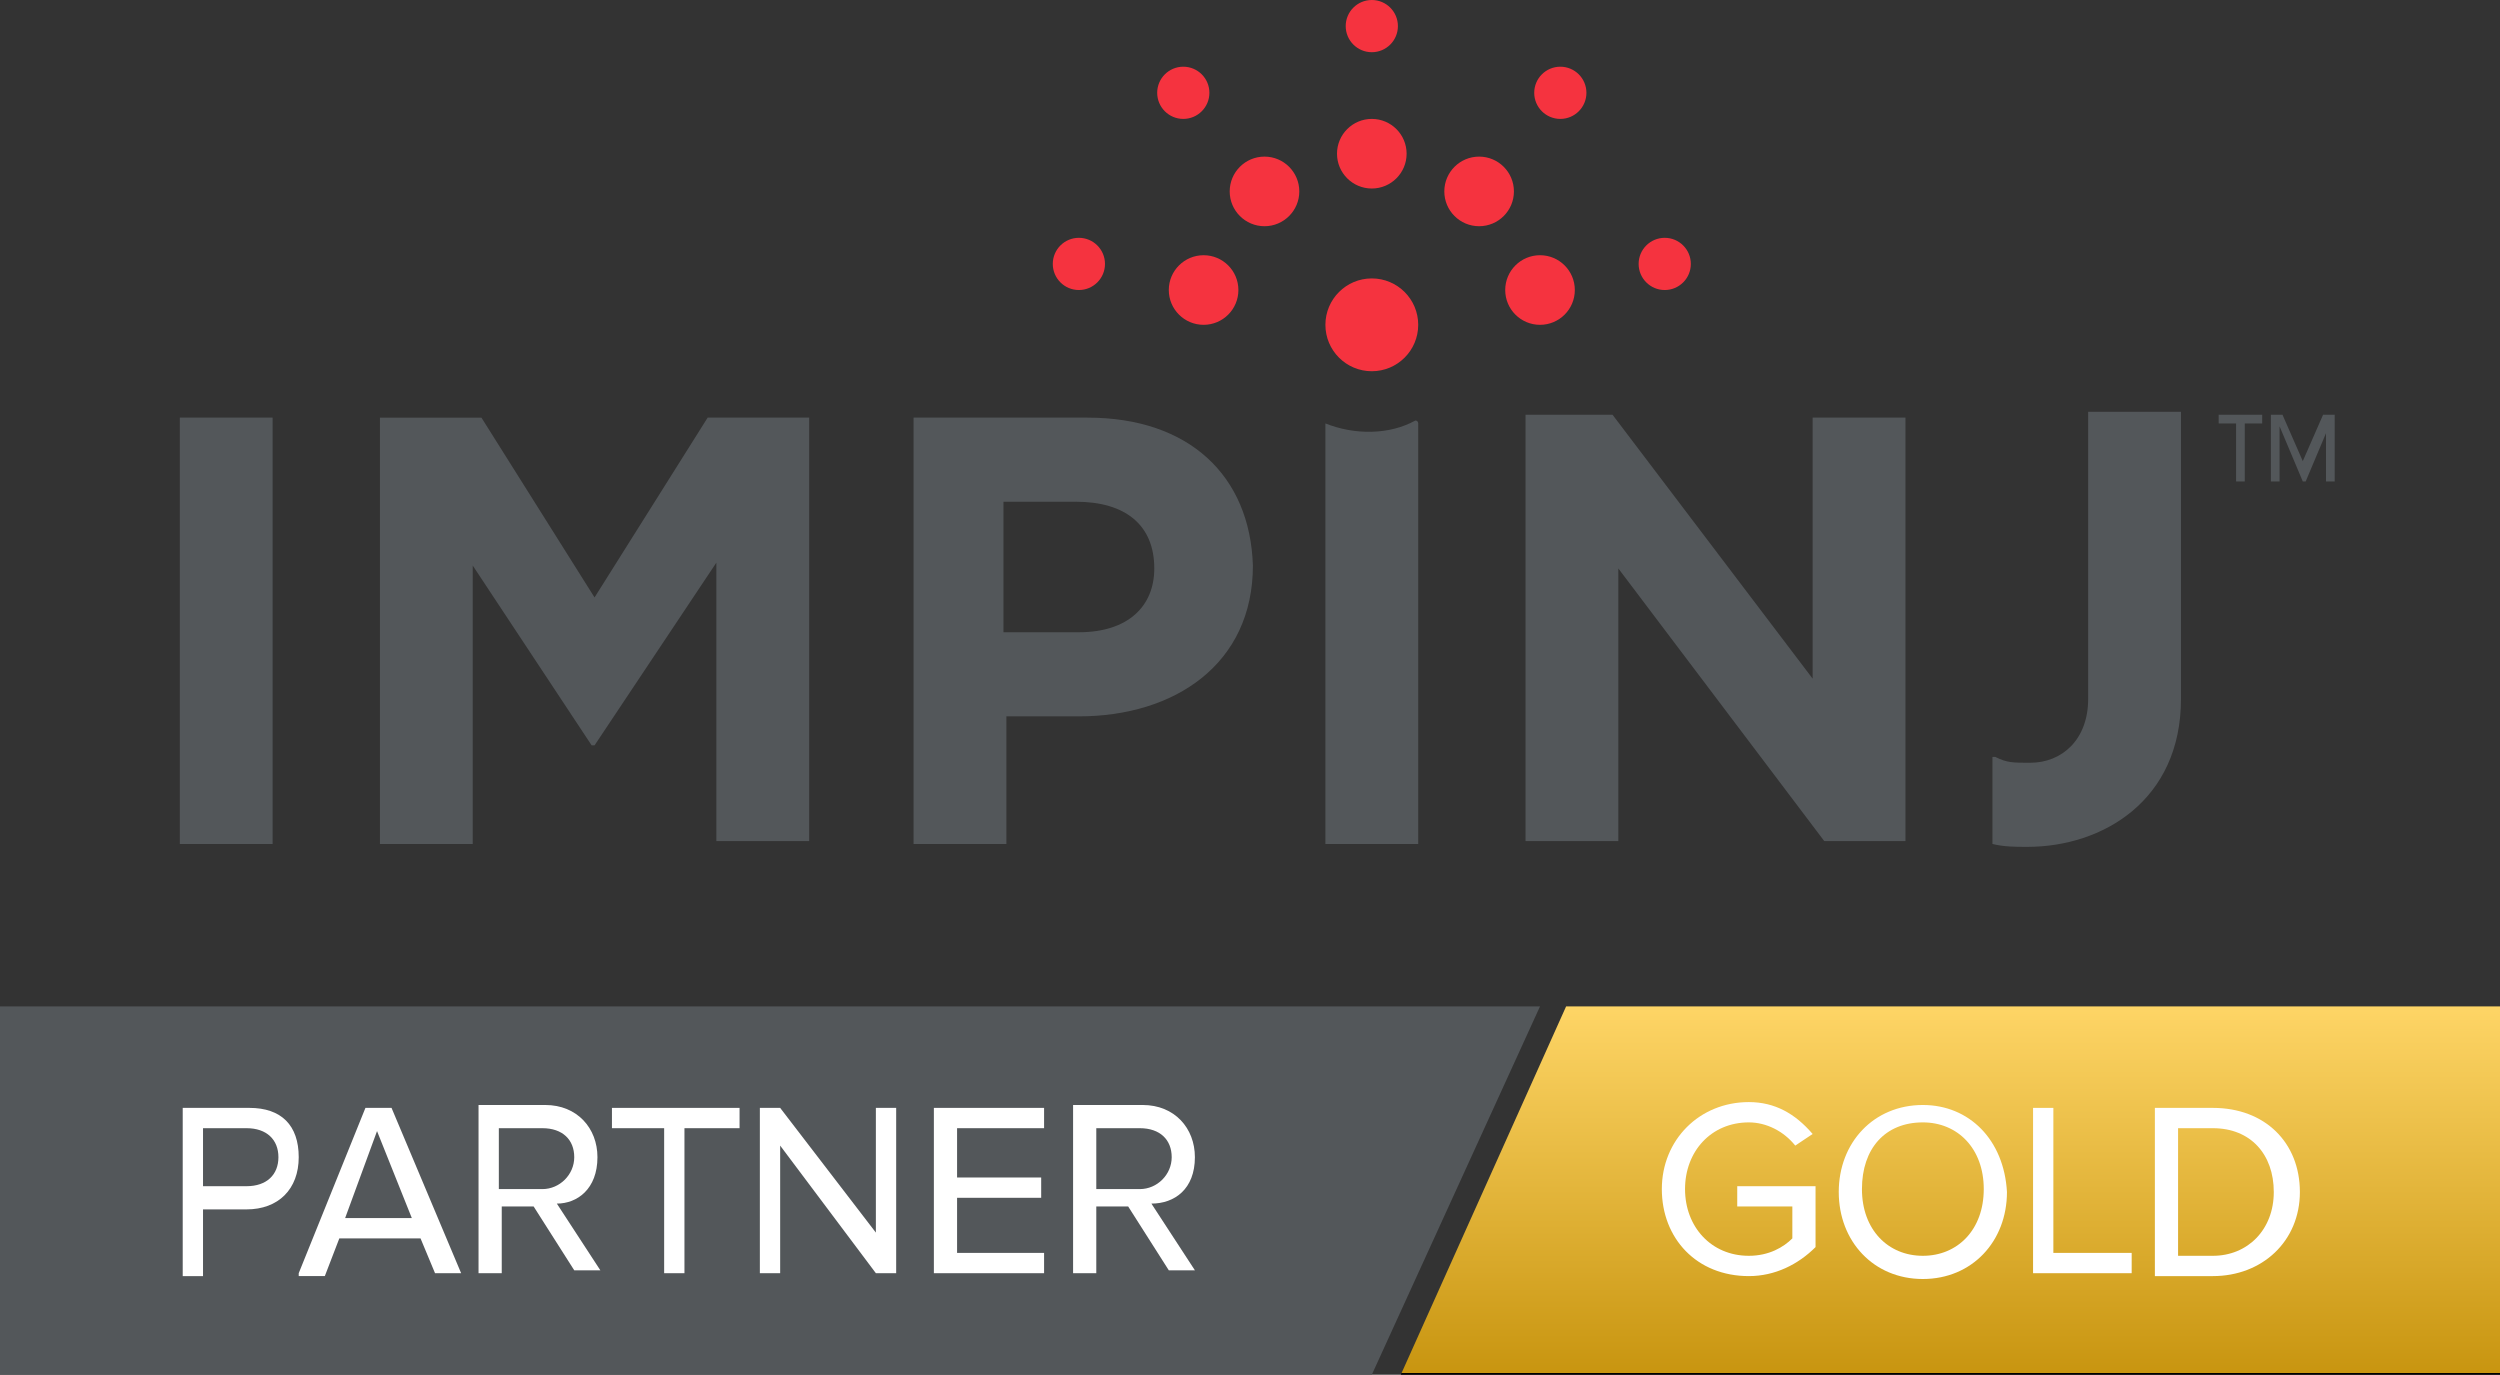 <?xml version="1.0" encoding="utf-8"?>
<!-- Generator: Adobe Illustrator 24.2.0, SVG Export Plug-In . SVG Version: 6.00 Build 0)  -->
<svg version="1.1" id="Layer_1" xmlns="http://www.w3.org/2000/svg" xmlns:xlink="http://www.w3.org/1999/xlink" x="0px" y="0px"
	 viewBox="0 0 86.2 47.4" style="enable-background:new 0 0 86.2 47.4;" xml:space="preserve">
<rect x="0" y="0" width="86.2" height="47.4" fill="#333333" stroke="none"/>
<style type="text/css">
	.st0{fill:#53575A;}
	.st1{fill:#F5333F;}
	.st2{fill:url(#SVGID_1_);}
	.st3{fill:#FFFFFF;}
</style>
<g>
	<g>
		<g id="XMLID_79_">
			<path id="XMLID_82_" class="st0" d="M6.2,29.1h3.2V14.4H6.2V29.1z M20.5,20.6l-3.9-6.2h-3.5v14.7h3.2v-9.6l4.1,6.2h0.1l4.2-6.3
				v9.6h3.2V14.4h-3.5L20.5,20.6z M62.5,23.4l-6.9-9.1h-3v14.7h3.2v-9.4l7.1,9.4h2.8V14.4h-3.2V23.4z M37.5,14.4h-6v14.7h3.2v-4.4
				h2.5c3.3,0,6-1.8,6-5.2v0C43.1,16.4,41,14.4,37.5,14.4z M39.8,19.6c0,1.3-0.9,2.2-2.6,2.2h-2.6v-4.5h2.5
				C38.8,17.3,39.8,18.1,39.8,19.6L39.8,19.6z"/>
			<path id="XMLID_81_" class="st0" d="M72,14.3v9.8c0,1.4-0.9,2.2-2,2.2c-0.6,0-0.8,0-1.2-0.2c0,0-0.1,0-0.1,0l0,2.9
				c0,0,0,0.1,0,0.1c0.4,0.1,0.8,0.1,1.2,0.1c2.6,0,5.3-1.6,5.3-5.1v-9.9H72z"/>
			<path id="XMLID_80_" class="st0" d="M45.7,14.6l0,14.5h3.2l0-14.5c0,0,0-0.1-0.1-0.1C47.9,15,46.7,15,45.7,14.6
				C45.7,14.5,45.7,14.6,45.7,14.6z"/>
		</g>
		<g id="XMLID_67_">
			<circle id="XMLID_78_" class="st1" cx="47.3" cy="11.2" r="1.6"/>
			<circle id="XMLID_77_" class="st1" cx="47.3" cy="5.3" r="1.2"/>
			<circle id="XMLID_76_" class="st1" cx="43.6" cy="6.6" r="1.2"/>
			<circle id="XMLID_75_" class="st1" cx="53.1" cy="10" r="1.2"/>
			<circle id="XMLID_74_" class="st1" cx="57.4" cy="9.1" r="0.9"/>
			<circle id="XMLID_73_" class="st1" cx="37.2" cy="9.1" r="0.9"/>
			<circle id="XMLID_72_" class="st1" cx="40.8" cy="3.2" r="0.9"/>
			<circle id="XMLID_71_" class="st1" cx="47.3" cy="0.9" r="0.9"/>
			<circle id="XMLID_70_" class="st1" cx="53.8" cy="3.2" r="0.9"/>
			<circle id="XMLID_69_" class="st1" cx="51" cy="6.6" r="1.2"/>
			<circle id="XMLID_68_" class="st1" cx="41.5" cy="10" r="1.2"/>
		</g>
		<g>
			<path class="st0" d="M77.4,16.6h-0.3v-2h-0.6v-0.3H78v0.3h-0.6V16.6z M80.3,14.7l-0.8,1.9h-0.1l-0.8-1.9v1.9h-0.3v-2.3h0.4
				l0.7,1.6l0.7-1.6h0.4v2.3h-0.3V14.7z"/>
		</g>
	</g>
	<polygon class="st0" points="47.3,47.4 0,47.4 0,34.7 53.1,34.7 	"/>
	<linearGradient id="SVGID_1_" gradientUnits="userSpaceOnUse" x1="67.213" y1="34.669" x2="67.213" y2="47.353">
		<stop  offset="0" style="stop-color:#FED566"/>
		<stop  offset="1" style="stop-color:#C89510"/>
		<stop  offset="1" style="stop-color:#000000"/>
	</linearGradient>
	<polygon class="st2" points="54,34.7 86.2,34.7 86.2,47.4 48.3,47.4 	"/>
	<g>
		<path class="st3" d="M8.6,38.2H6.3v5.8H7v-2.3h1.5c1.1,0,1.8-0.7,1.8-1.8S9.7,38.2,8.6,38.2z M7,38.9h1.5c0.7,0,1.1,0.4,1.1,1
			s-0.4,1-1.1,1H7V38.9z"/>
		<path class="st3" d="M13.5,38.2h-0.9l-2.3,5.7l0,0.1h0.9l0.5-1.3h2.8l0.5,1.2l0,0h0.9L13.5,38.2L13.5,38.2z M14.2,42h-2.3L13,39
			L14.2,42z"/>
		<path class="st3" d="M20.6,39.9c0-1-0.7-1.8-1.8-1.8h-2.3v5.8h0.8v-2.3h1.1l1.4,2.2l0,0h0.9l-1.5-2.3C19.9,41.5,20.6,41,20.6,39.9
			z M17.2,38.9h1.5c0.7,0,1.1,0.4,1.1,1c0,0.6-0.5,1.1-1.1,1.1h-1.5V38.9z"/>
		<polygon class="st3" points="21.1,38.9 22.9,38.9 22.9,43.9 23.6,43.9 23.6,38.9 25.5,38.9 25.5,38.2 21.1,38.2 		"/>
		<polygon class="st3" points="30.2,42.5 26.9,38.2 26.9,38.2 26.2,38.2 26.2,43.9 26.9,43.9 26.9,39.5 30.2,43.9 30.9,43.9 
			30.9,38.2 30.2,38.2 		"/>
		<polygon class="st3" points="32.2,43.9 36,43.9 36,43.2 33,43.2 33,41.3 35.9,41.3 35.9,40.6 33,40.6 33,38.9 36,38.9 36,38.2 
			32.2,38.2 		"/>
		<path class="st3" d="M41.2,39.9c0-1-0.7-1.8-1.8-1.8H37v5.8h0.8v-2.3h1.1l1.4,2.2l0,0h0.9l-1.5-2.3C40.5,41.5,41.2,41,41.2,39.9z
			 M37.8,38.9h1.5c0.7,0,1.1,0.4,1.1,1c0,0.6-0.5,1.1-1.1,1.1h-1.5V38.9z"/>
		<path class="st3" d="M59.8,41.6h2v1.1c-0.3,0.3-0.8,0.6-1.5,0.6c-1.3,0-2.2-1-2.2-2.3s0.9-2.3,2.2-2.3c0.6,0,1.2,0.3,1.6,0.8l0,0
			l0.6-0.4l0,0c-0.6-0.7-1.3-1.1-2.2-1.1c-1.7,0-3,1.3-3,3c0,1.7,1.2,3,3,3c0.9,0,1.7-0.4,2.3-1l0,0v-2.1h-2.7V41.6z"/>
		<path class="st3" d="M66.3,38.1c-1.7,0-2.9,1.3-2.9,3c0,1.7,1.2,3,2.9,3c1.7,0,2.9-1.3,2.9-3C69.1,39.3,67.9,38.1,66.3,38.1z
			 M66.3,43.3c-1.2,0-2.1-0.9-2.1-2.3c0-1.4,0.8-2.3,2.1-2.3c1.2,0,2.1,0.9,2.1,2.3S67.5,43.3,66.3,43.3z"/>
		<polygon class="st3" points="70.8,38.2 70.1,38.2 70.1,43.9 73.5,43.9 73.5,43.2 70.8,43.2 		"/>
		<path class="st3" d="M76.3,38.2h-2v5.8h2c1.7,0,3-1.2,3-2.9C79.3,39.4,78.1,38.2,76.3,38.2z M75.1,38.9h1.2c1.3,0,2.1,0.9,2.1,2.2
			c0,1.3-0.9,2.2-2.1,2.2h-1.2V38.9z"/>
	</g>
</g>
</svg>

